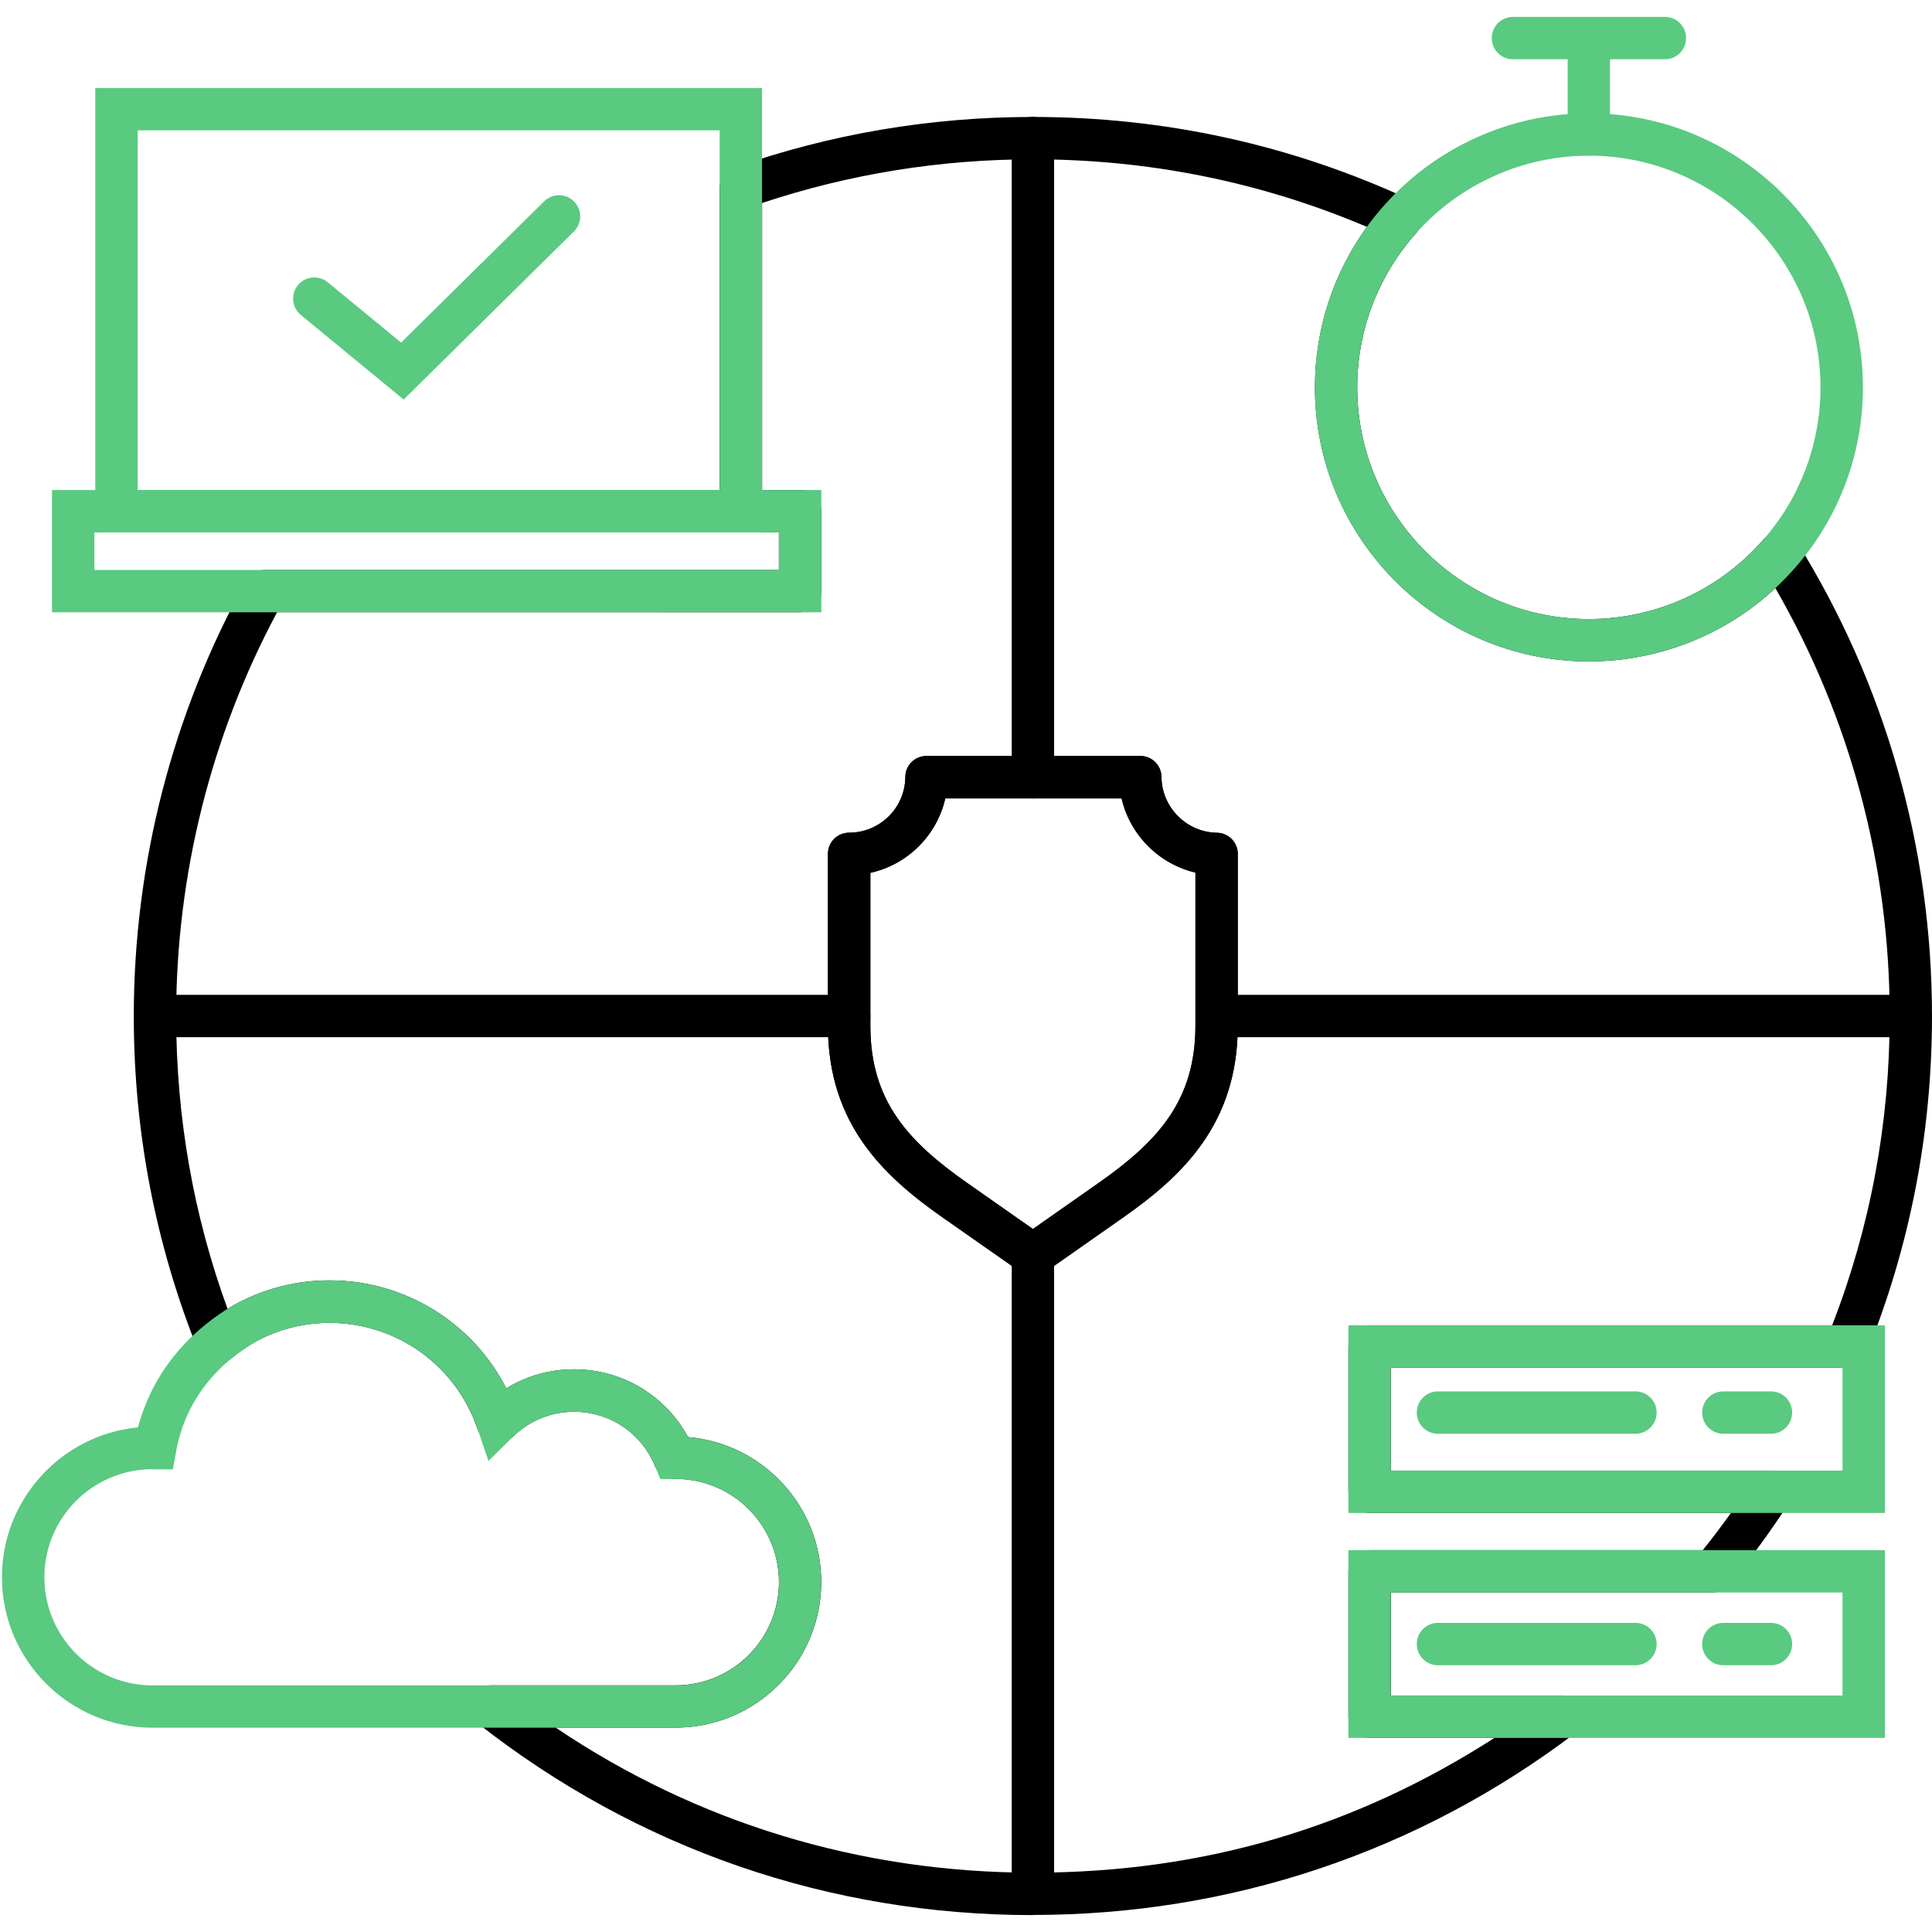 <?xml version="1.0" encoding="UTF-8"?>
<svg id="Layer_1" xmlns="http://www.w3.org/2000/svg" version="1.1" viewBox="0 0 280 280">
  <!-- Generator: Adobe Illustrator 29.6.0, SVG Export Plug-In . SVG Version: 2.1.1 Build 207)  -->
  <defs>
    <style>
      .st0 {
        fill: #59ca80;
      }
    </style>
  </defs>
  <path d="M149.7,277.55c-29.51,0-57.34-9.62-80.48-27.81-1.03-.81-1.43-2.18-1-3.42.43-1.24,1.59-2.07,2.9-2.07h26.82c8.24,0,14.95-6.71,14.95-14.96s-6.7-14.95-14.95-14.95h-.19c-1.25,0-2.37-.75-2.84-1.9-1.96-4.77-6.55-7.84-11.71-7.84-3.36,0-6.53,1.31-8.93,3.68-.75.74-1.84,1.05-2.87.8-1.03-.24-1.86-1-2.2-2-3.11-9.19-11.72-15.36-21.43-15.36-3.69,0-7.23.87-10.51,2.6-1.29.71-2.57,1.58-3.77,2.57-.76.63-1.77.85-2.71.61-.95-.24-1.73-.92-2.09-1.83-6.17-15.38-9.3-31.66-9.3-48.41,0-22.09,5.62-43.9,16.26-63.07.54-.98,1.57-1.58,2.68-1.58h74.55v-5.44h-5.51c-1.7,0-3.07-1.37-3.07-3.07V27.23c0-1.3.82-2.46,2.05-2.9,13.89-4.9,28.48-7.38,43.35-7.38,19.05,0,37.41,4.02,54.57,11.96.88.41,1.52,1.21,1.72,2.17.2.95-.07,1.94-.72,2.67-5.53,6.17-8.57,14.12-8.57,22.39,0,18.51,15.06,33.58,33.57,33.58,9.7,0,18.91-4.19,25.28-11.5.64-.73,1.59-1.12,2.56-1.04.97.08,1.85.61,2.36,1.44,12.77,20.57,19.53,44.31,19.53,68.63,0,16.98-3.21,33.48-9.55,49.05-.47,1.16-1.59,1.91-2.84,1.91h-66.05v14.92h55.1c1.12,0,2.16.61,2.7,1.6.54.99.49,2.19-.12,3.13-2.62,4.06-5.52,8.03-8.62,11.81-.58.71-1.45,1.12-2.37,1.12h-46.68v14.93h24.79c1.32,0,2.49.84,2.91,2.09s0,2.63-1.06,3.43c-22.75,17.2-49.89,26.29-78.49,26.29ZM80.55,250.39c20.44,13.78,44.17,21.01,69.16,21.01s46.94-6.72,66.88-19.53h-18.1c-1.7,0-3.07-1.37-3.07-3.07v-21.07c0-1.7,1.37-3.07,3.07-3.07h48.29c1.41-1.76,2.77-3.56,4.08-5.39h-52.37c-1.7,0-3.07-1.37-3.07-3.07v-21.06c0-1.7,1.37-3.07,3.07-3.07h67.04c5.54-14.27,8.34-29.33,8.34-44.82,0-21.86-5.72-43.21-16.57-62.01-7.3,6.79-16.94,10.62-27.02,10.62-21.89,0-39.71-17.82-39.71-39.72,0-8.4,2.65-16.52,7.53-23.26-15.3-6.5-31.56-9.79-48.39-9.79-13.45,0-26.64,2.13-39.26,6.33v41.59h5.51c1.7,0,3.07,1.37,3.07,3.07v11.58c0,1.7-1.37,3.07-3.07,3.07H40.16c-9.57,17.88-14.63,38.07-14.63,58.51,0,14.63,2.5,28.89,7.45,42.45.45-.28.91-.55,1.37-.8,4.22-2.22,8.72-3.33,13.42-3.33,10.92,0,20.75,6.14,25.6,15.65,2.93-1.8,6.3-2.76,9.82-2.76,6.98,0,13.26,3.8,16.52,9.82,10.8.91,19.31,9.98,19.31,21.01,0,11.63-9.46,21.1-21.09,21.1h-17.39ZM149.7,184.93c-.62,0-1.23-.18-1.76-.56l-11.33-7.93c-8.59-6.02-16.55-13.53-16.62-27.62v-25.07c0-1.7,1.37-3.07,3.07-3.07,4.47,0,8.12-3.62,8.15-8.07,0-1.69,1.38-3.05,3.07-3.05h30.98c1.69,0,3.06,1.36,3.07,3.05.03,4.39,3.64,8.01,8.03,8.08,1.68.02,3.03,1.39,3.03,3.07v24.88c0,14.2-7.99,21.76-16.62,27.81l-11.31,7.93c-.53.37-1.15.56-1.76.56ZM126.14,126.5v22.32c.05,10.68,5.4,16.57,14,22.6l9.56,6.7,9.55-6.7c8.64-6.06,14-11.99,14-22.78v-22.18c-5.29-1.24-9.49-5.46-10.7-10.75h-25.55c-1.22,5.37-5.48,9.61-10.87,10.79Z"/>
  <path d="M149.7,184.93c-.62,0-1.23-.18-1.76-.56l-11.33-7.93c-8.59-6.02-16.55-13.53-16.62-27.62v-25.07c0-1.7,1.37-3.07,3.07-3.07,4.47,0,8.12-3.62,8.15-8.07,0-1.69,1.38-3.05,3.07-3.05h30.98c1.69,0,3.06,1.36,3.07,3.05.03,4.39,3.64,8.01,8.03,8.08,1.68.02,3.03,1.39,3.03,3.07v24.88c0,14.2-7.99,21.76-16.62,27.81l-11.31,7.93c-.53.37-1.15.56-1.76.56ZM126.14,126.5v22.32c.05,10.68,5.4,16.57,14,22.6l9.56,6.7,9.55-6.7c8.64-6.06,14-11.99,14-22.78v-22.18c-5.29-1.24-9.49-5.46-10.7-10.75h-25.55c-1.22,5.37-5.48,9.61-10.87,10.79Z"/>
  <path d="M149.7,115.71c-1.7,0-3.07-1.37-3.07-3.07V20.02c0-1.7,1.37-3.07,3.07-3.07s3.07,1.37,3.07,3.07v92.62c0,1.7-1.37,3.07-3.07,3.07Z"/>
  <path d="M149.7,274.3c-1.7,0-3.07-1.37-3.07-3.07v-89.37c0-1.7,1.37-3.07,3.07-3.07s3.07,1.37,3.07,3.07v89.37c0,1.7-1.37,3.07-3.07,3.07Z"/>
  <path d="M274.46,150.32h-98.13c-1.7,0-3.07-1.37-3.07-3.07s1.37-3.07,3.07-3.07h98.13c1.7,0,3.07,1.37,3.07,3.07s-1.37,3.07-3.07,3.07Z"/>
  <path d="M123.07,150.32H24.94c-1.7,0-3.07-1.37-3.07-3.07s1.37-3.07,3.07-3.07h98.13c1.7,0,3.07,1.37,3.07,3.07s-1.37,3.07-3.07,3.07Z"/>
  <path class="st0" d="M110.45,77.16H13.81V12.75h96.63v64.4ZM19.95,71.02h84.35V18.89H19.95v52.12Z"/>
  <path class="st0" d="M119.03,88.74H7.54v-17.72h111.49v17.72ZM13.68,82.6h99.21v-5.44H13.68v5.44Z"/>
  <path class="st0" d="M58.51,57.91l-14.91-12.26c-1.31-1.08-1.5-3.01-.42-4.32,1.08-1.31,3.01-1.5,4.32-.42l10.63,8.74,20.73-20.47c1.21-1.19,3.15-1.18,4.34.03,1.19,1.21,1.18,3.15-.03,4.34l-24.67,24.36Z"/>
  <path class="st0" d="M97.94,250.39H22.09c-12.03,0-21.81-9.78-21.81-21.81,0-11.32,8.67-20.65,19.71-21.71.46-1.71,1.07-3.37,1.83-4.95,1.81-3.76,4.42-7.05,7.76-9.79,1.48-1.22,3.08-2.32,4.76-3.24,4.22-2.22,8.72-3.33,13.42-3.33,10.92,0,20.75,6.14,25.6,15.65,2.93-1.8,6.3-2.76,9.82-2.76,6.98,0,13.26,3.8,16.52,9.82,10.8.91,19.31,9.98,19.31,21.01,0,11.63-9.46,21.1-21.09,21.1ZM22.15,212.92c-8.7,0-15.72,7.03-15.72,15.67s7.03,15.67,15.67,15.67h75.85c8.24,0,14.95-6.71,14.95-14.96s-6.7-14.95-14.95-14.95h-2.25l-.78-1.9c-1.96-4.77-6.55-7.84-11.71-7.84-3.36,0-6.53,1.31-8.93,3.68l-3.49,3.45-1.57-4.65c-3.11-9.19-11.72-15.36-21.43-15.36-3.69,0-7.23.87-10.51,2.6-1.29.71-2.57,1.58-3.77,2.57-2.65,2.17-4.71,4.77-6.14,7.72-.87,1.81-1.5,3.76-1.86,5.8l-.45,2.53h-2.57c-.1,0-.21,0-.33,0h0Z"/>
  <path class="st0" d="M273.18,219.27h-77.76v-27.2h77.76v27.2ZM201.55,213.13h65.48v-14.92h-65.48v14.92Z"/>
  <path class="st0" d="M273.18,251.87h-77.76v-27.21h77.76v27.21ZM201.55,245.73h65.48v-14.93h-65.48v14.93Z"/>
  <path class="st0" d="M237.02,207.79h-28.62c-1.7,0-3.07-1.37-3.07-3.07s1.37-3.07,3.07-3.07h28.62c1.7,0,3.07,1.37,3.07,3.07s-1.37,3.07-3.07,3.07Z"/>
  <path class="st0" d="M256.66,207.79h-6.9c-1.7,0-3.07-1.37-3.07-3.07s1.37-3.07,3.07-3.07h6.9c1.7,0,3.07,1.37,3.07,3.07s-1.37,3.07-3.07,3.07Z"/>
  <path class="st0" d="M237.02,241.34h-28.62c-1.7,0-3.07-1.37-3.07-3.07s1.37-3.07,3.07-3.07h28.62c1.7,0,3.07,1.37,3.07,3.07s-1.37,3.07-3.07,3.07Z"/>
  <path class="st0" d="M256.66,241.34h-6.9c-1.7,0-3.07-1.37-3.07-3.07s1.37-3.07,3.07-3.07h6.9c1.7,0,3.07,1.37,3.07,3.07s-1.37,3.07-3.07,3.07Z"/>
  <path class="st0" d="M230.27,95.86c-21.89,0-39.71-17.82-39.71-39.72,0-9.79,3.6-19.2,10.14-26.49,7.53-8.4,18.3-13.23,29.57-13.23,21.9,0,39.72,17.82,39.72,39.72,0,9.62-3.48,18.9-9.81,26.12-7.53,8.64-18.43,13.6-29.91,13.6ZM230.27,22.56c-9.52,0-18.63,4.08-25,11.18-5.53,6.17-8.57,14.12-8.57,22.4,0,18.51,15.06,33.58,33.57,33.58,9.7,0,18.91-4.19,25.28-11.5,5.35-6.1,8.29-13.94,8.29-22.08,0-18.51-15.06-33.58-33.58-33.58Z"/>
  <path class="st0" d="M230.27,22.57c-1.7,0-3.07-1.37-3.07-3.07v-11.09c0-1.7,1.37-3.07,3.07-3.07s3.07,1.37,3.07,3.07v11.09c0,1.7-1.37,3.07-3.07,3.07Z"/>
  <path class="st0" d="M241.29,8.59h-22.02c-1.7,0-3.07-1.37-3.07-3.07s1.37-3.07,3.07-3.07h22.02c1.7,0,3.07,1.37,3.07,3.07s-1.37,3.07-3.07,3.07Z"/>
</svg>